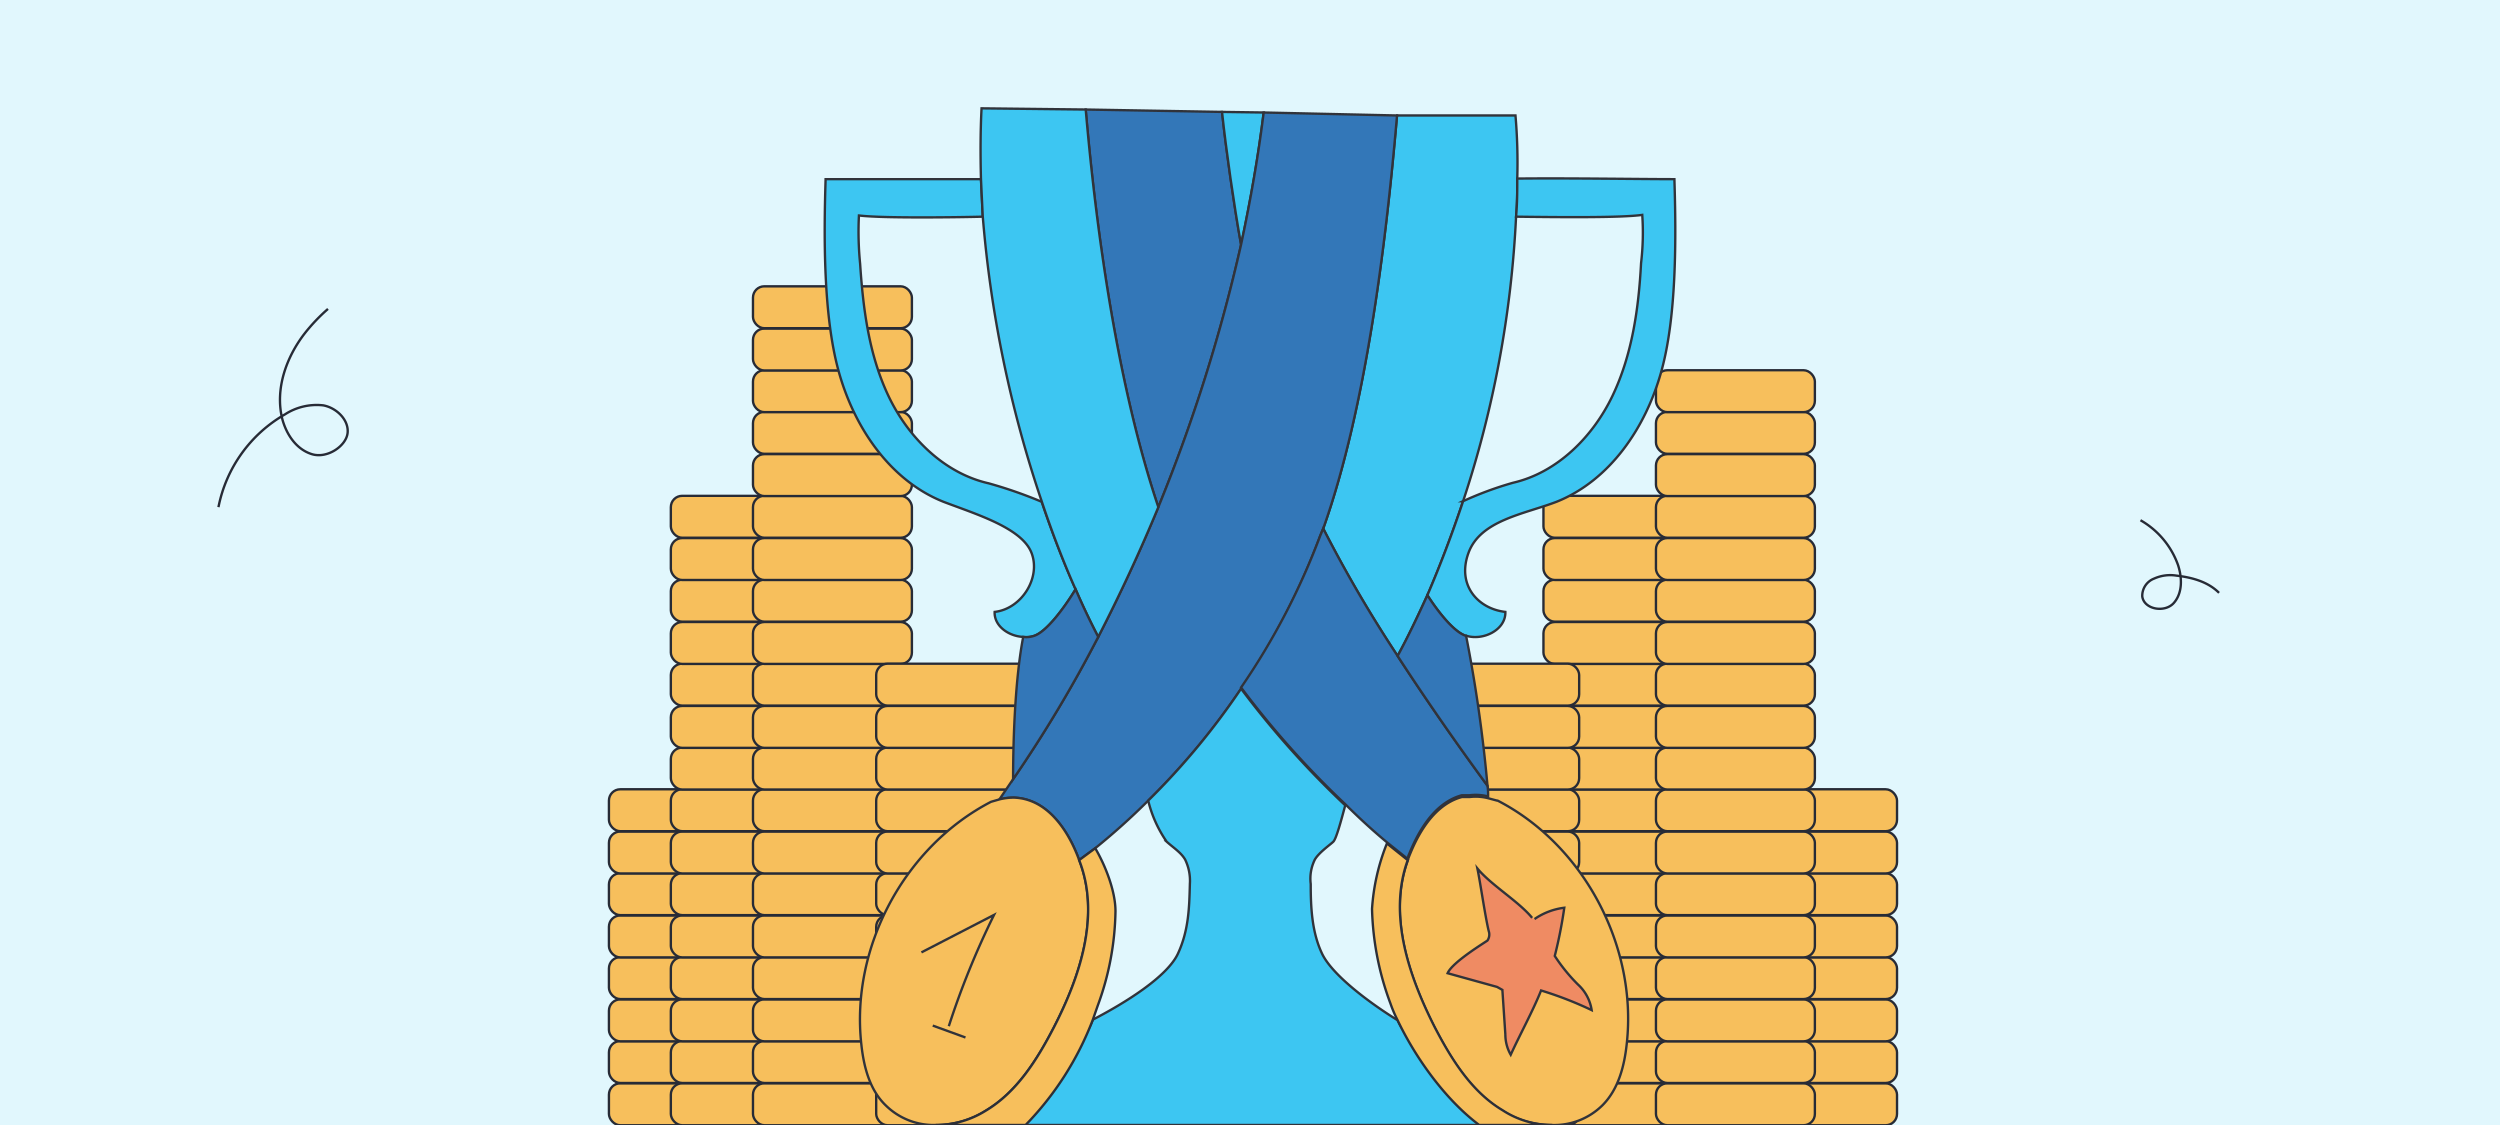 <?xml version="1.0" encoding="utf-8"?>
<svg xmlns="http://www.w3.org/2000/svg" data-name="Capa 1" id="Capa_1" viewBox="0 0 420 189">
  <defs>
    <style>.cls-1{fill:#e1f7fd;}.cls-2,.cls-4,.cls-7{fill:#f7bf5c;}.cls-2,.cls-8{stroke:#272b36;}.cls-2,.cls-3,.cls-4,.cls-5,.cls-6,.cls-7,.cls-8{stroke-miterlimit:10;stroke-width:0.4px;}.cls-3{fill:#3dc6f2;}.cls-3,.cls-4,.cls-5,.cls-6{stroke:#31333a;}.cls-5{fill:#3377b8;}.cls-6{fill:#ef8b63;}.cls-7{stroke:#2c2f38;}.cls-8{fill:none;}</style>
  </defs>
  <rect class="cls-1" height="189" width="420"/>
  <rect class="cls-2" height="7.04" rx="1.9" width="26.7" x="102.3" y="182"/>
  <rect class="cls-2" height="7.04" rx="1.9" width="26.7" x="102.3" y="174.9"/>
  <rect class="cls-2" height="7.04" rx="1.9" width="26.7" x="102.3" y="167.9"/>
  <rect class="cls-2" height="7.04" rx="1.9" width="26.7" x="102.3" y="160.8"/>
  <rect class="cls-2" height="7.04" rx="1.9" width="26.7" x="102.3" y="153.8"/>
  <rect class="cls-2" height="7.04" rx="1.9" width="26.7" x="102.3" y="146.7"/>
  <rect class="cls-2" height="7.04" rx="1.9" width="26.7" x="102.3" y="139.7"/>
  <rect class="cls-2" height="7.04" rx="1.9" width="26.7" x="102.3" y="132.6"/>
  <rect class="cls-2" height="7.04" rx="1.9" width="26.7" x="112.7" y="182"/>
  <rect class="cls-2" height="7.04" rx="1.9" width="26.7" x="112.7" y="174.9"/>
  <rect class="cls-2" height="7.04" rx="1.9" width="26.7" x="112.7" y="167.9"/>
  <rect class="cls-2" height="7.04" rx="1.9" width="26.7" x="112.7" y="160.8"/>
  <rect class="cls-2" height="7.04" rx="1.9" width="26.7" x="112.7" y="153.8"/>
  <rect class="cls-2" height="7.04" rx="1.9" width="26.7" x="112.7" y="146.7"/>
  <rect class="cls-2" height="7.04" rx="1.9" width="26.7" x="112.7" y="139.7"/>
  <rect class="cls-2" height="7.04" rx="1.9" width="26.7" x="112.7" y="132.6"/>
  <rect class="cls-2" height="7.04" rx="1.9" width="26.7" x="112.7" y="125.6"/>
  <rect class="cls-2" height="7.04" rx="1.9" width="26.7" x="112.7" y="118.6"/>
  <rect class="cls-2" height="7.04" rx="1.9" width="26.7" x="112.7" y="111.5"/>
  <rect class="cls-2" height="7.04" rx="1.9" width="26.7" x="112.7" y="104.5"/>
  <rect class="cls-2" height="7.04" rx="1.9" width="26.7" x="112.7" y="97.4"/>
  <rect class="cls-2" height="7.04" rx="1.9" width="26.7" x="112.7" y="90.4"/>
  <rect class="cls-2" height="7.04" rx="1.9" width="26.7" x="112.7" y="83.3"/>
  <rect class="cls-2" height="7.04" rx="1.9" width="26.7" x="126.5" y="182"/>
  <rect class="cls-2" height="7.04" rx="1.9" width="26.7" x="126.5" y="174.9"/>
  <rect class="cls-2" height="7.04" rx="1.9" width="26.7" x="126.5" y="167.9"/>
  <rect class="cls-2" height="7.04" rx="1.9" width="26.7" x="126.5" y="160.8"/>
  <rect class="cls-2" height="7.04" rx="1.9" width="26.7" x="126.5" y="153.8"/>
  <rect class="cls-2" height="7.04" rx="1.9" width="26.7" x="126.5" y="146.7"/>
  <rect class="cls-2" height="7.04" rx="1.9" width="26.7" x="126.5" y="139.7"/>
  <rect class="cls-2" height="7.04" rx="1.9" width="26.7" x="126.5" y="132.6"/>
  <rect class="cls-2" height="7.04" rx="1.9" width="26.7" x="126.5" y="125.6"/>
  <rect class="cls-2" height="7.04" rx="1.9" width="26.7" x="126.5" y="118.6"/>
  <rect class="cls-2" height="7.04" rx="1.9" width="26.7" x="126.5" y="111.5"/>
  <rect class="cls-2" height="7.04" rx="1.9" width="26.7" x="126.5" y="104.5"/>
  <rect class="cls-2" height="7.04" rx="1.9" width="26.7" x="126.5" y="97.4"/>
  <rect class="cls-2" height="7.04" rx="1.9" width="26.7" x="126.5" y="90.4"/>
  <rect class="cls-2" height="7.04" rx="1.9" width="26.7" x="126.5" y="83.3"/>
  <rect class="cls-2" height="7.04" rx="1.9" width="26.7" x="126.5" y="76.3"/>
  <rect class="cls-2" height="7.04" rx="1.9" width="26.7" x="126.5" y="69.2"/>
  <rect class="cls-2" height="7.04" rx="1.9" width="26.7" x="126.5" y="62.2"/>
  <rect class="cls-2" height="7.04" rx="1.9" width="26.7" x="126.5" y="55.2"/>
  <rect class="cls-2" height="7.04" rx="1.9" width="26.7" x="126.5" y="48.1"/>
  <rect class="cls-2" height="7.04" rx="1.9" width="26.7" x="147.2" y="182"/>
  <rect class="cls-2" height="7.04" rx="1.9" width="26.7" x="147.2" y="174.9"/>
  <rect class="cls-2" height="7.04" rx="1.9" width="26.7" x="147.2" y="167.9"/>
  <rect class="cls-2" height="7.04" rx="1.9" width="26.7" x="147.2" y="160.8"/>
  <rect class="cls-2" height="7.04" rx="1.9" width="26.7" x="147.2" y="153.8"/>
  <rect class="cls-2" height="7.04" rx="1.9" width="26.7" x="147.2" y="146.7"/>
  <rect class="cls-2" height="7.04" rx="1.9" width="26.7" x="147.2" y="139.7"/>
  <rect class="cls-2" height="7.04" rx="1.9" width="26.7" x="147.2" y="132.6"/>
  <rect class="cls-2" height="7.04" rx="1.9" width="26.7" x="147.2" y="125.6"/>
  <rect class="cls-2" height="7.04" rx="1.9" width="26.7" x="147.2" y="118.6"/>
  <rect class="cls-2" height="7.04" rx="1.9" width="26.7" x="147.2" y="111.5"/>
  <rect class="cls-2" height="7.04" rx="1.9" width="26.7" x="292" y="182"/>
  <rect class="cls-2" height="7.04" rx="1.9" width="26.7" x="292" y="174.9"/>
  <rect class="cls-2" height="7.04" rx="1.9" width="26.7" x="292" y="167.9"/>
  <rect class="cls-2" height="7.04" rx="1.9" width="26.7" x="292" y="160.8"/>
  <rect class="cls-2" height="7.04" rx="1.9" width="26.7" x="292" y="153.8"/>
  <rect class="cls-2" height="7.04" rx="1.9" width="26.7" x="292" y="146.7"/>
  <rect class="cls-2" height="7.04" rx="1.9" width="26.7" x="292" y="139.7"/>
  <rect class="cls-2" height="7.04" rx="1.9" width="26.7" x="292" y="132.6"/>
  <rect class="cls-2" height="7.04" rx="1.9" width="26.7" x="259.3" y="182"/>
  <rect class="cls-2" height="7.04" rx="1.9" width="26.7" x="259.3" y="174.9"/>
  <rect class="cls-2" height="7.04" rx="1.9" width="26.7" x="259.3" y="167.9"/>
  <rect class="cls-2" height="7.04" rx="1.9" width="26.7" x="259.3" y="160.8"/>
  <rect class="cls-2" height="7.04" rx="1.9" width="26.7" x="259.3" y="153.8"/>
  <rect class="cls-2" height="7.04" rx="1.9" width="26.7" x="259.3" y="146.7"/>
  <rect class="cls-2" height="7.04" rx="1.9" width="26.7" x="259.3" y="139.7"/>
  <rect class="cls-2" height="7.04" rx="1.9" width="26.7" x="259.3" y="132.6"/>
  <rect class="cls-2" height="7.04" rx="1.9" width="26.7" x="259.3" y="125.6"/>
  <rect class="cls-2" height="7.04" rx="1.9" width="26.7" x="259.3" y="118.6"/>
  <rect class="cls-2" height="7.04" rx="1.9" width="26.7" x="259.3" y="111.5"/>
  <rect class="cls-2" height="7.04" rx="1.9" width="26.7" x="259.3" y="104.5"/>
  <rect class="cls-2" height="7.04" rx="1.9" width="26.7" x="259.3" y="97.4"/>
  <rect class="cls-2" height="7.04" rx="1.9" width="26.7" x="259.3" y="90.4"/>
  <rect class="cls-2" height="7.04" rx="1.9" width="26.7" x="259.3" y="83.3"/>
  <rect class="cls-2" height="7.04" rx="1.9" width="26.7" x="278.2" y="182"/>
  <rect class="cls-2" height="7.04" rx="1.9" width="26.7" x="278.2" y="174.9"/>
  <rect class="cls-2" height="7.04" rx="1.9" width="26.7" x="278.2" y="167.9"/>
  <rect class="cls-2" height="7.04" rx="1.9" width="26.7" x="278.2" y="160.8"/>
  <rect class="cls-2" height="7.04" rx="1.9" width="26.7" x="278.2" y="153.8"/>
  <rect class="cls-2" height="7.04" rx="1.9" width="26.7" x="278.2" y="146.7"/>
  <rect class="cls-2" height="7.04" rx="1.9" width="26.7" x="278.2" y="139.7"/>
  <rect class="cls-2" height="7.04" rx="1.9" width="26.7" x="278.2" y="132.6"/>
  <rect class="cls-2" height="7.04" rx="1.9" width="26.7" x="278.2" y="125.6"/>
  <rect class="cls-2" height="7.04" rx="1.9" width="26.7" x="278.2" y="118.6"/>
  <rect class="cls-2" height="7.04" rx="1.9" width="26.7" x="278.2" y="111.5"/>
  <rect class="cls-2" height="7.04" rx="1.9" width="26.7" x="278.2" y="104.5"/>
  <rect class="cls-2" height="7.04" rx="1.9" width="26.7" x="278.2" y="97.4"/>
  <rect class="cls-2" height="7.04" rx="1.9" width="26.7" x="278.2" y="90.4"/>
  <rect class="cls-2" height="7.04" rx="1.9" width="26.7" x="278.2" y="83.3"/>
  <rect class="cls-2" height="7.04" rx="1.9" width="26.7" x="278.2" y="76.3"/>
  <rect class="cls-2" height="7.04" rx="1.9" width="26.7" x="278.2" y="69.2"/>
  <rect class="cls-2" height="7.04" rx="1.9" width="26.7" x="278.2" y="62.2"/>
  <rect class="cls-2" height="7.04" rx="1.9" width="26.7" x="238.6" y="182"/>
  <rect class="cls-2" height="7.04" rx="1.9" width="26.7" x="238.6" y="174.9"/>
  <rect class="cls-2" height="7.04" rx="1.9" width="26.7" x="238.6" y="167.9"/>
  <rect class="cls-2" height="7.04" rx="1.9" width="26.7" x="238.6" y="160.8"/>
  <rect class="cls-2" height="7.04" rx="1.9" width="26.7" x="238.6" y="153.8"/>
  <rect class="cls-2" height="7.04" rx="1.9" width="26.7" x="238.6" y="146.7"/>
  <rect class="cls-2" height="7.04" rx="1.9" width="26.7" x="238.6" y="139.7"/>
  <rect class="cls-2" height="7.04" rx="1.9" width="26.7" x="238.6" y="132.6"/>
  <rect class="cls-2" height="7.04" rx="1.9" width="26.7" x="238.6" y="125.6"/>
  <rect class="cls-2" height="7.04" rx="1.9" width="26.7" x="238.6" y="118.6"/>
  <rect class="cls-2" height="7.04" rx="1.9" width="26.7" x="238.6" y="111.5"/>
  <path class="cls-3" d="M254.9,30c0,2.1,0,4.2-.2,6.4a179.2,179.2,0,0,1-8.9,47.8c-1.8,5.4-3.8,10.7-6,15.8-1.6,3.5-3.2,6.9-5,10.2a220.4,220.4,0,0,1-12.5-21.4c7.1-20,10.5-47.4,12.4-69.4h19.9A92.1,92.1,0,0,1,254.9,30Z"/>
  <path class="cls-4" d="M234.8,110.2h-.1"/>
  <path class="cls-5" d="M208.5,41.1a277.8,277.8,0,0,1-13.9,44.1c-6.7-19.9-10.4-45.7-12.2-66.8l22.9.4C206,25.3,207.3,34.4,208.5,41.1Z"/>
  <path class="cls-3" d="M212.3,18.9c-.9,7.3-2.2,14.7-3.8,22.2-1.2-6.7-2.5-15.8-3.2-22.3Z"/>
  <path class="cls-5" d="M234.7,19.4c-1.9,22-5.3,49.4-12.4,69.4l-.5,1.2a118.3,118.3,0,0,1-13.3,25.7,121.7,121.7,0,0,1-15.6,18.8,112.8,112.8,0,0,1-8.9,8l-2.7,2c-.8-2.2-4-10.3-11-10.5a9.9,9.9,0,0,0-2.4.3l2.3-3.4h0A222,222,0,0,0,184.5,107c3.6-7,7-14.3,10.1-21.8a277.8,277.8,0,0,0,13.9-44.1c1.6-7.5,2.9-14.9,3.8-22.2Z"/>
  <path class="cls-3" d="M180.7,99c-2,3.3-4.9,7.1-6.9,7.8a4,4,0,0,1-1.9.2c-2.4-.1-4.9-1.8-4.8-4.2,4.5-.5,7.8-5.7,6.2-9.9s-9.3-6.5-14.8-8.6c-9-3.6-15-12.5-17.6-21.9s-2.5-22.6-2.2-32.3h26.1l.3,6.3c-3.6.1-16.8.3-20.8-.2a54.8,54.8,0,0,0,.2,8.1c.5,7.6,1.5,15.4,4.8,22.3s9.3,12.9,16.8,14.6a75.1,75.1,0,0,1,8.9,3.1C176.7,89.3,178.6,94.3,180.7,99Z"/>
  <path class="cls-3" d="M279.1,62.4c-2.6,9.4-8.6,18.3-17.6,21.9-5.5,2.1-12.8,3.1-14.8,8.6s1.7,9.4,6.2,9.9c.1,3-3.7,4.9-6.6,4h-.1c-2-.7-4.6-4-6.4-6.8,2.2-5.1,4.2-10.4,6-15.8a57.9,57.9,0,0,1,8.4-3.1c7.4-1.7,13.4-7.7,16.7-14.6s4.4-14.7,4.8-22.3a43.9,43.9,0,0,0,.2-8.1c-3.4.5-14,.4-21.2.3.2-2.2.2-4.3.2-6.4,8.3-.1,20.8.1,26.4.1C281.6,39.8,281.7,53.1,279.1,62.4Z"/>
  <path class="cls-4" d="M177,172.7c-2.8,5.4-6.2,10.8-11.4,13.9a15.7,15.7,0,0,1-8.4,2.4,11.5,11.5,0,0,1-8.4-3.3c-2.7-2.6-3.7-6.5-4.1-10.3-1.8-16.3,7.3-33.2,21.8-40.7l1.4-.4a9.9,9.9,0,0,1,2.4-.3c7,.2,10.2,8.3,11,10.5h0C184.9,153.7,181.5,164,177,172.7Z"/>
  <path class="cls-3" d="M194.6,85.2c-3.1,7.5-6.5,14.8-10.1,21.8-1.3-2.5-2.6-5.2-3.8-8-2.1-4.7-4-9.7-5.7-14.8a199.2,199.2,0,0,1-9.9-47.9l-.3-6.3c-.1-4-.1-7.9.1-11.8l17.5.2C184.2,39.5,187.9,65.3,194.6,85.2Z"/>
  <path class="cls-4" d="M154.8,160l12.2-6.3a138.2,138.2,0,0,0-7.6,18.7"/>
  <path class="cls-4" d="M156.7,172.3l5.5,2"/>
  <path class="cls-5" d="M184.5,107a222,222,0,0,1-14.3,23.9c0-7.4.4-17.2,1.7-23.9a4,4,0,0,0,1.9-.2c2-.7,4.9-4.5,6.9-7.8C181.9,101.8,183.2,104.5,184.5,107Z"/>
  <path class="cls-4" d="M273.3,175.3c-.4,3.8-1.4,7.7-4.1,10.4a11.5,11.5,0,0,1-8.5,3.3,15.2,15.2,0,0,1-8.3-2.4c-5.2-3.1-8.6-8.6-11.4-14-4.4-8.7-7.8-18.9-4.5-28h0c0-.1.1-.2.1-.4.8-2,3.4-8.8,9-10.3h1.3a8.4,8.4,0,0,1,3.1.2h0l1.5.4h.1C266,141.9,275.1,158.9,273.3,175.3Z"/>
  <path class="cls-5" d="M250,133.8a8.4,8.4,0,0,0-3.1-.2h-1.3c-5.6,1.5-8.2,8.3-9,10.2,0,.2-.1.3-.1.5l-3.5-2.8c-2.3-1.9-4.7-4.1-7-6.4a153.4,153.4,0,0,1-17.5-19.6A118.3,118.3,0,0,0,221.8,90l.5-1.2a220.4,220.4,0,0,0,12.5,21.4c5,7.7,10.4,15.4,15.1,21.8A10.9,10.9,0,0,1,250,133.8Z"/>
  <path class="cls-3" d="M251.5,189H170.2c3.8-5.1,11.2-12,13.4-17.7,5.4-2.8,12.5-7.2,14.3-11.1s1.9-7.7,2-11.7a8.2,8.2,0,0,0-.8-4.1c-.7-1.2-2-2-3.1-3a20.5,20.5,0,0,1-3.1-6.9,121.7,121.7,0,0,0,15.6-18.8A153.4,153.4,0,0,0,226,135.3c-.7,2.6-1.5,5.6-2,6.1s-2.4,1.8-3.1,3a7.2,7.2,0,0,0-.7,4.1c0,4,.2,8.1,1.9,11.7s8,8.3,12.7,11.2C237.5,177.1,247.2,184,251.5,189Z"/>
  <path class="cls-6" d="M257.4,154.2c-2.3-2.8-6.9-5.5-9.2-8.3.5,2.4,1.3,8,1.9,10.5a1.8,1.8,0,0,1-.2,1.6c-.2.2-5.9,3.6-6.7,5.5l1.8.5,6.5,1.8.9.5.5,7.5a6.9,6.9,0,0,0,.9,3.4c1.5-3.3,3.8-7.5,5.1-10.8a62.3,62.3,0,0,1,8.5,3.3,7.3,7.3,0,0,0-2.3-4.3,29.3,29.3,0,0,1-3.9-4.8,77.3,77.3,0,0,0,1.6-8.1,11.3,11.3,0,0,0-5,1.9"/>
  <path class="cls-5" d="M249.9,132c-4.7-6.4-10.1-14.1-15.1-21.8,1.8-3.3,3.4-6.7,5-10.2,1.8,2.8,4.4,6.1,6.4,6.8h.1A242.5,242.5,0,0,1,249.9,132Z"/>
  <path class="cls-7" d="M187.4,153.1a47.7,47.7,0,0,1-3,15.9l-.8,2.3A51.8,51.8,0,0,1,172.3,189H157.2a15.7,15.7,0,0,0,8.4-2.4c5.2-3.1,8.6-8.5,11.4-13.9,4.5-8.7,7.9-19,4.3-28.2h0l2.7-2C185.7,145.4,187.4,149.7,187.4,153.1Z"/>
  <path class="cls-7" d="M260.7,189H248.5c-6.1-4.6-11-11.9-13.7-17.6a21.4,21.4,0,0,1-1.2-2.8,48.8,48.8,0,0,1-3.1-15.9,35.7,35.7,0,0,1,2.5-11l3.5,2.8h0c-3.3,9.1.1,19.3,4.5,28,2.8,5.4,6.2,10.9,11.4,14A15.2,15.2,0,0,0,260.7,189Z"/>
  <path class="cls-8" d="M36.7,85.2A23.1,23.1,0,0,1,47.9,69.6a9.8,9.8,0,0,1,6.4-1.5c2.2.4,4.3,2.4,4.1,4.6s-3.4,4.4-6,3.6-4.3-3.3-5-6c-1.2-5,.7-10.3,3.8-14.3a30.4,30.4,0,0,1,3.9-4.1"/>
  <path class="cls-8" d="M359.6,87.4a14.1,14.1,0,0,1,6.3,7.5c.7,2.1.8,4.7-.7,6.4s-5,1.1-5.3-1.1a3.1,3.1,0,0,1,2-3,6.6,6.6,0,0,1,3.7-.5c2.6.3,5.3,1,7.2,2.9"/>
</svg>